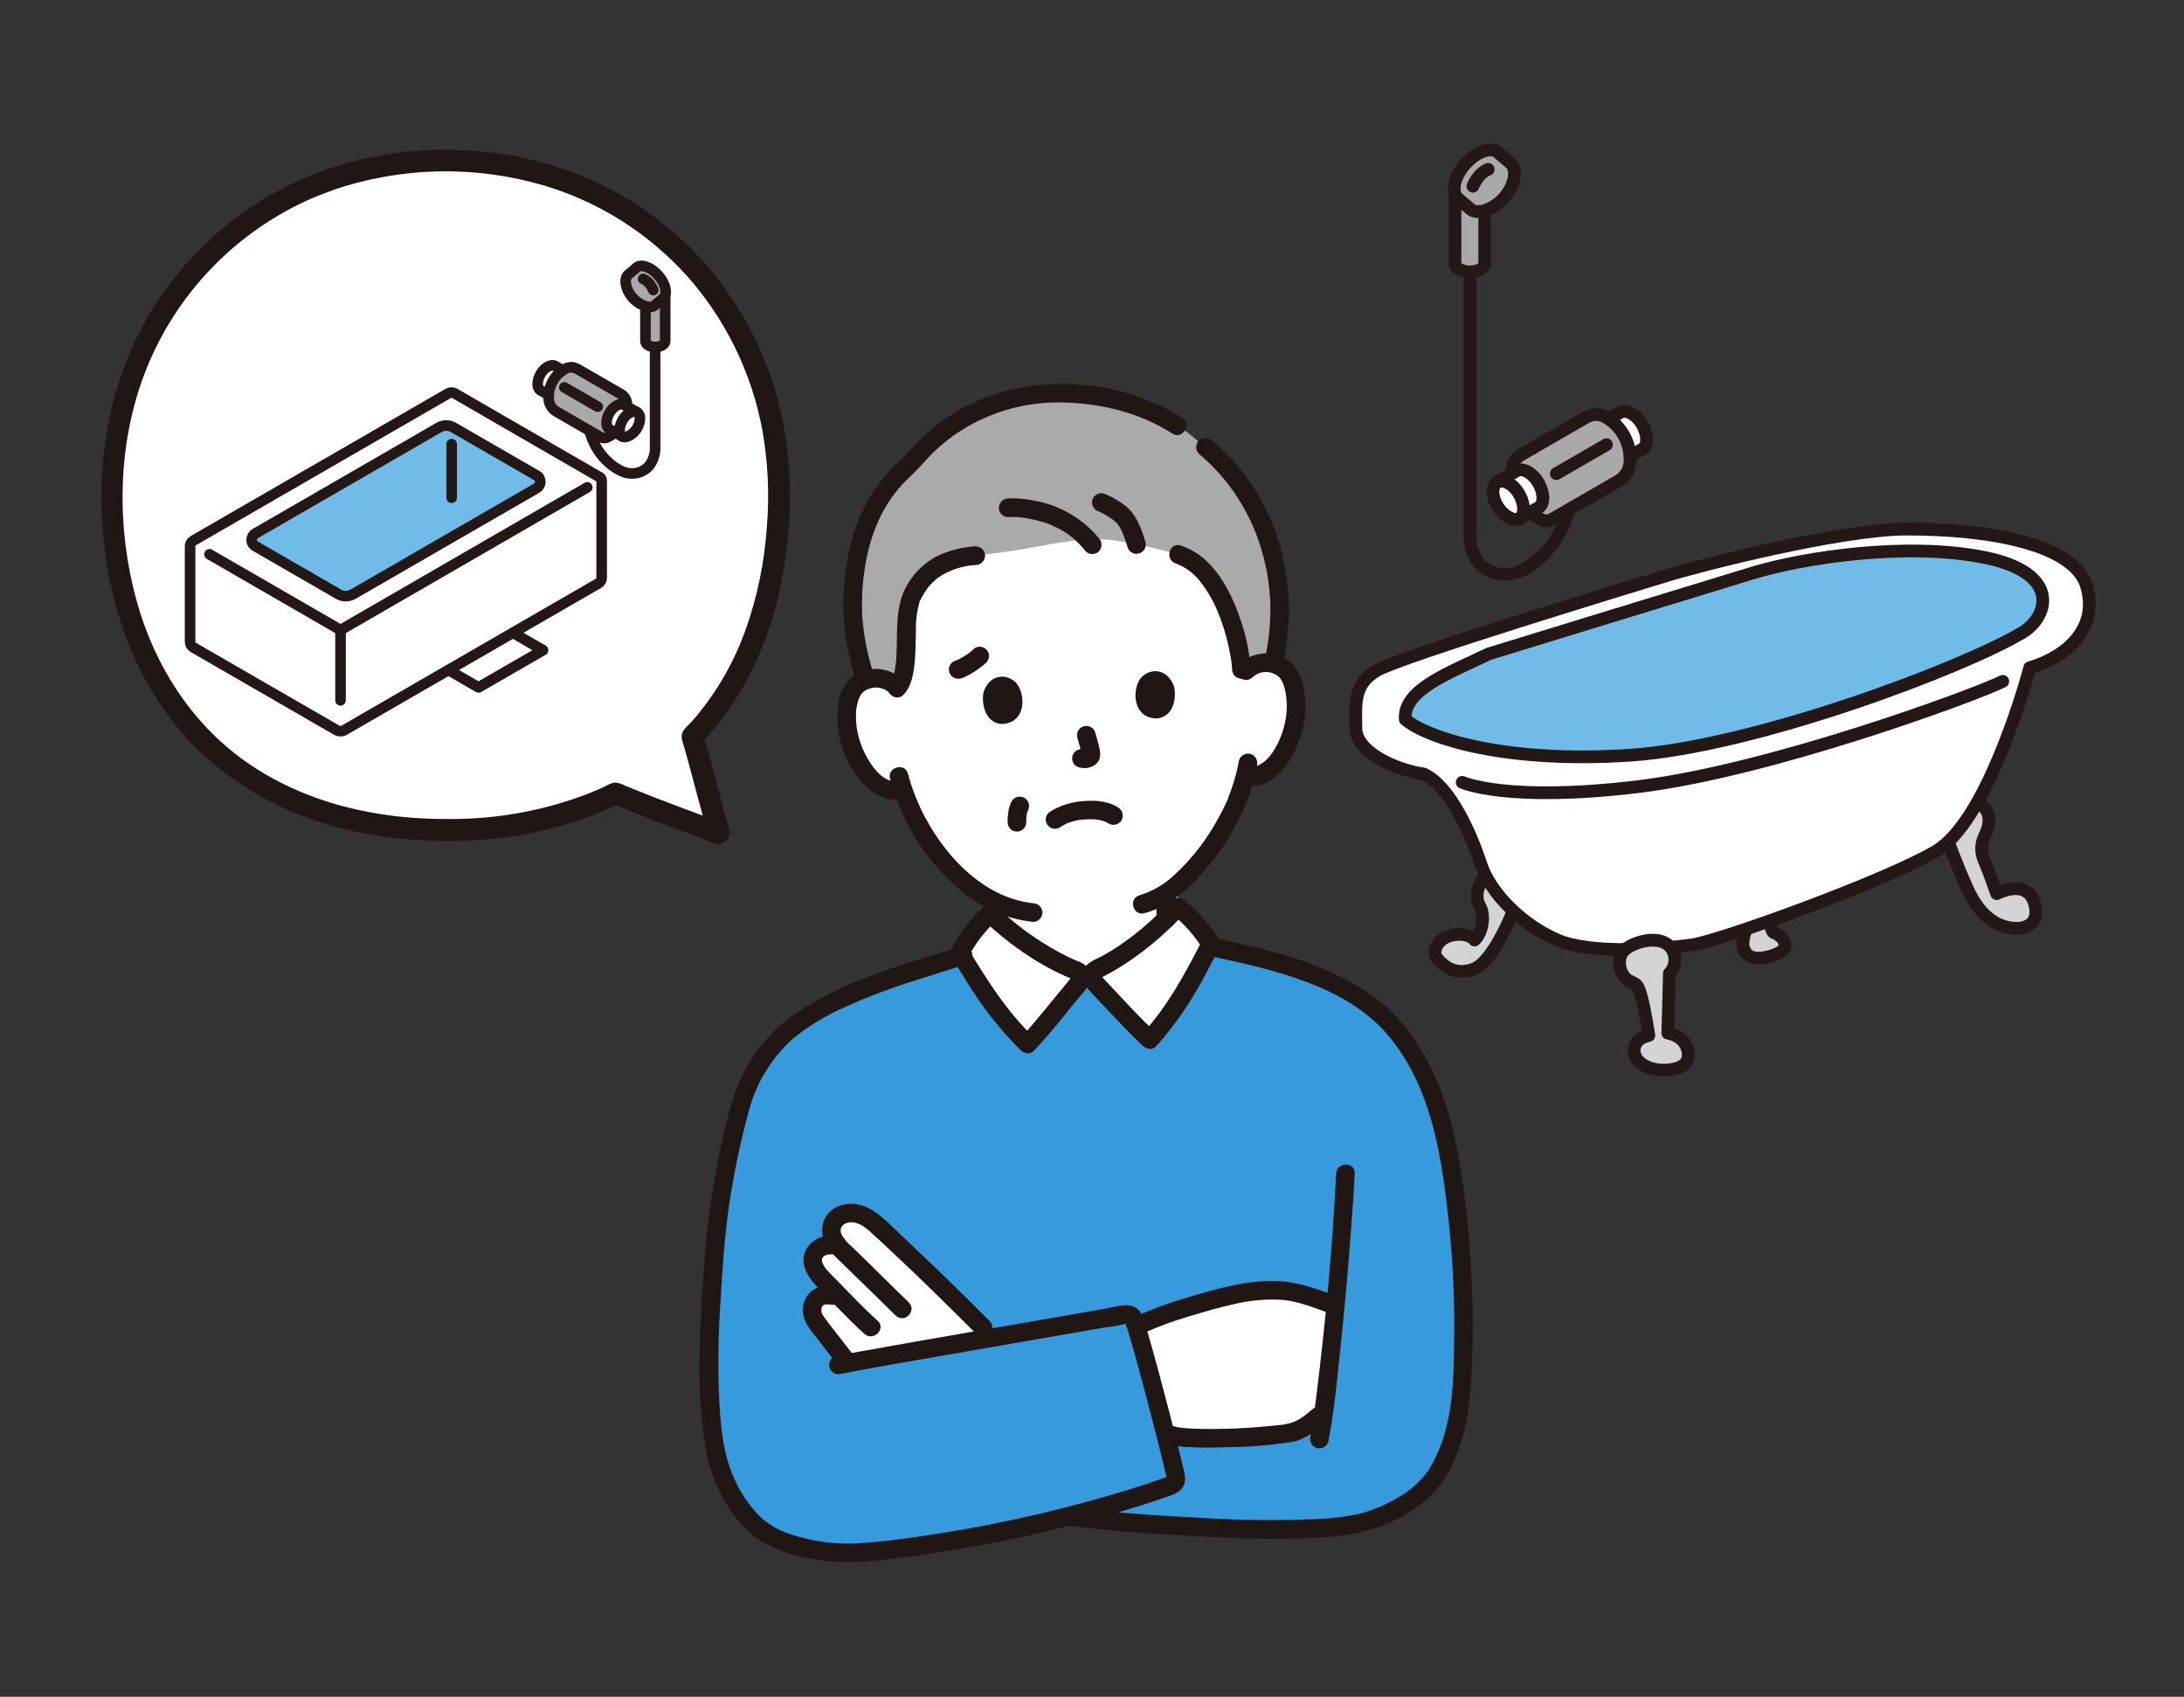 <svg viewBox="0 0 206 160" xmlns="http://www.w3.org/2000/svg"><rect x="0" y="0" width="206" height="160" fill="#333333" stroke="none"/><path d="m0 0h206v160h-206z" fill="none"/><path d="m108.44 98.04c2.48-2.68 4.16-5.89 5.76-9-.82-1.34-1.87-2.53-3.11-3.51-2.23 2.47-4.89 4.51-7.86 6.02-.34.16-.31.76-.11.99.16.18 4.1 4.39 5.32 5.5z" fill="#fff"/><path d="m96.9 98.44c-2.66-2.5-4.56-5.59-6.37-8.57.73-1.4 1.69-2.66 2.85-3.72 2.39 2.31 5.2 4.16 8.26 5.45.35.14.36.73.18.98-.14.19-3.78 4.67-4.92 5.86z" fill="#fff"/><path d="m117.52 63.25c.49-.49 1.15-.76 1.85-.76.89-.06 1.73.36 2.21 1.12.78 1.24.85 3.59.41 5.06-.31 1.04-.82 2.64-2.15 3.82-.59.53-1.38.8-2.18.72l-.21-.03c-.18.71-.41 1.41-.68 2.09-.43 1.33-2.63 5.55-5.68 8.13v2.12c-2.23 2.47-4.89 4.51-7.86 6.02l-1.58.06c-3.07-1.29-5.87-3.14-8.26-5.45v-1.35c-1.58-.9-3-2.05-4.19-3.42-1.8-2.01-3.17-4.36-4.02-6.91-.84.21-1.73.03-2.41-.5-1.42-1.07-2.06-2.62-2.45-3.64-.55-1.43-.67-3.78.01-5.08.41-.79 1.23-1.28 2.11-1.29.69-.06 1.37.16 1.9.61 0 0-3.19-17.17 16.71-17.17s16.46 15.86 16.46 15.86z" fill="#fff"/><path d="m109.08 84.92v1.78c0 .23.09.45.26.62.34.34.9.34 1.24 0 .17-.17.26-.39.26-.62v-1.78c0-.23-.09-.45-.26-.62-.34-.34-.9-.34-1.24 0-.17.17-.26.39-.26.62z" fill="#201614"/><path d="m87 54.65c-.38.45-.7.94-.96 1.47-1.05 2.05 0 7.26-1.42 8.74-.53-.64-1.34-.98-2.17-.9-.27.02-.54.07-.8.16-.71-2.26-1.22-4.72-1.22-6.7.02-6.63 2-10.7 5.39-13.62.13-.11.25-.24.35-.37 2.88-3.64 8.05-6.4 13.66-6.34 4.46.05 8.06 1.03 11.2 3.06l1.06.69 1.6 1.33c3.33 2.77 6.4 7.18 6.95 13.84.17 2.2-.01 4.42-.53 6.57-.24-.05-.49-.08-.74-.08-.69 0-1.36.27-1.85.76l-.43-.08c-.14-2.91-1.97-9.65-5.96-10.88-2.09-.62-4.22-1.09-6.37-1.39-2.49-.24-4.78.24-7.25.69-1.62.3-3.3.55-5.5.79-2.05.17-3.61.77-4.8 2.03-.07.08-.14.15-.21.24z" fill="#aaa"/><path d="m84.97 63.94c-1.15-.96-2.76-1.14-4.09-.45-.92.53-1.56 1.45-1.73 2.5-.46 2.52.14 5.11 1.66 7.18 1.06 1.45 2.56 2.51 4.43 2.18.46-.13.74-.61.61-1.08-.14-.46-.61-.73-1.08-.61-1.28.22-2.32-1.07-2.88-2.04-.57-.94-.94-1.99-1.09-3.08-.12-1.02-.12-2.23.45-3.11.03-.05.03-.04-.02.03.03-.04.07-.08.11-.12.03-.03.23-.2.17-.16.19-.13.4-.23.62-.28.55-.16 1.15-.05 1.61.3.35.33.89.33 1.24 0 .34-.34.34-.9 0-1.24z" fill="#201614"/><path d="m118.14 63.87c.74-.7 1.91-.67 2.61.08-.13-.15.04.06.06.1.08.13.15.26.21.39.09.23.16.48.21.72.12.6.17 1.22.13 1.84-.07 1.07-.35 2.12-.83 3.08-.56 1.14-1.47 2.38-2.88 2.25-.48 0-.87.39-.88.88.01.48.4.87.88.88 2.92.28 4.57-2.92 5.21-5.3.33-1.3.37-2.66.09-3.97-.21-1.06-.7-2.1-1.64-2.69-1.42-.85-3.23-.64-4.42.5-.81.79.43 2.03 1.24 1.24z" fill="#201614"/><path d="m116.86 71.72c-.12.72-.3 1.42-.52 2.11-.09.28-.18.56-.28.84-.02.06-.04.12-.07.18-.07.17.1-.26-.03.08-.04.09-.07.18-.1.27-.02.06-.04.11-.06.17-.01.03-.03.07-.04.1-.04.11.07-.16.02-.05-.08.18-.16.35-.24.53-.19.39-.39.78-.6 1.15-1.09 2.05-2.52 3.89-4.23 5.46-.92.86-2.02 1.49-3.22 1.86-1.09.3-.63 1.99.47 1.69 2.52-.69 4.56-2.61 6.15-4.62 1.37-1.68 2.49-3.55 3.34-5.54.03-.08.07-.17.1-.25.01-.04.08-.25.04-.12-.06.18.05-.12.08-.2.03-.07.05-.14.08-.21.07-.17.12-.35.18-.52.28-.81.49-1.64.63-2.48.11-.47-.15-.94-.61-1.08-.47-.12-.95.15-1.08.61z" fill="#201614"/><path d="m83.95 73.43c.64 2.43 1.72 4.73 3.19 6.77 1.61 2.22 3.67 4.29 6.15 5.53 1.3.65 2.71 1.05 4.16 1.2.48 0 .87-.39.88-.88-.01-.48-.4-.87-.88-.88-4.84-.52-8.61-4.74-10.6-8.9-.5-1.06-.91-2.17-1.21-3.31-.29-1.09-1.98-.63-1.69.47z" fill="#201614"/><path d="m111.47 39.38c-2.98-1.85-6.37-2.92-9.87-3.11-3.6-.3-7.22.4-10.44 2.02-1.5.77-2.88 1.74-4.11 2.88-.57.54-1.06 1.13-1.58 1.71-.44.5-.99.91-1.45 1.39-1.92 2.07-3.25 4.61-3.86 7.37-.43 1.91-.63 3.87-.61 5.82.07 2.23.46 4.44 1.16 6.57.32 1.08 2.02.62 1.69-.47-.57-1.77-.93-3.59-1.07-5.44-.08-1.64.02-3.29.3-4.91.44-2.56 1.39-5.06 3.06-7.05.39-.47.82-.92 1.27-1.33.51-.48.95-.97 1.42-1.49 1.01-1.11 2.17-2.07 3.44-2.85 2.81-1.73 6.05-2.61 9.34-2.54 3.7.08 7.29.93 10.43 2.94.95.61 1.83-.91.89-1.51z" fill="#201614"/><path d="m121.01 62.52c.38-1.7.57-3.44.57-5.18-.03-1.71-.25-3.41-.65-5.07-.68-2.82-1.96-5.47-3.74-7.76-.85-1.09-1.81-2.08-2.87-2.96-.35-.33-.89-.33-1.24 0-.34.34-.34.9 0 1.24 4.14 3.47 6.46 8.48 6.73 13.86.07 1.82-.1 3.64-.49 5.42-.12.47.15.94.61 1.08.47.12.95-.15 1.08-.61z" fill="#201614"/><path d="m117.97 63.17c-.11-1.67-.45-3.32-1.02-4.9-.64-1.86-1.54-3.73-2.93-5.15-.73-.77-1.64-1.34-2.65-1.68-1.08-.35-1.54 1.35-.47 1.69.89.33 1.67.9 2.26 1.65.68.85 1.24 1.8 1.66 2.81.42 1 .76 2.03 1 3.08.11.46.2.93.28 1.4.05.29.03.19.07.51.02.19.04.39.05.58.06 1.12 1.81 1.13 1.75 0z" fill="#201614"/><path d="m108.05 51.11c-.33-1.04-.69-2.12-1.42-2.96-.33-.35-.7-.65-1.11-.89-.44-.29-.91-.53-1.41-.72-.47-.13-.95.15-1.08.61-.12.47.15.94.61 1.08.04.01.08.03.12.04-.25-.08-.1-.04-.04-.01.1.04.19.09.28.14.2.11.4.23.6.35.09.06.19.12.28.19.04.03.09.06.13.09.12.09.05.04-.02-.02.14.12.27.25.4.38.02.03.12.16.03.03s0 .01.03.04c.05.08.11.16.16.24.11.18.2.36.28.55.01.03.02.05.03.08q.03.07 0 0t0 0l.03.08c.05.11.09.23.13.35.1.27.19.54.27.82.13.47.61.74 1.08.61s.74-.61.61-1.08z" fill="#201614"/><path d="m103.65 50.75c-1.1-1.33-2.52-2.36-4.13-2.99-.66-.26-1.35-.45-2.05-.56-.78-.18-1.58-.24-2.38-.2-.48.01-.86.4-.88.88 0 .48.39.87.88.88.66-.04 1.32 0 1.96.15.35.07.69.14 1.03.23.15.04.29.08.44.13.08.02.15.05.23.07.03 0 .22.08.09.03-.15-.06.18.08.18.08l.27.12c.17.08.34.16.5.24.33.17.65.35.95.56.63.46 1.19 1.01 1.67 1.62.34.34.9.34 1.24 0 .33-.35.33-.89 0-1.24z" fill="#201614"/><path d="m92.01 51.51c-1.29.08-2.56.41-3.72.98-1.1.6-2.02 1.49-2.66 2.56-1.23 1.97-.96 4.38-1.07 6.61-.01.53-.07 1.07-.17 1.59-.05.25-.12.48-.21.72.07-.15-.06.1-.08.14s-.05.08-.08.12c.09-.12 0-.02-.04.04-.79.81.45 2.05 1.24 1.24.69-.71.89-1.71 1.01-2.65.14-1.09.13-2.19.16-3.29-.03-.96.09-1.92.35-2.84.02-.05.04-.11.06-.16 0 .01-.05.12 0 .03.06-.13.13-.26.2-.38.15-.27.32-.53.51-.78.29-.38.64-.72 1.03-1.01 1.04-.69 2.25-1.09 3.5-1.15.48-.01.86-.4.88-.88 0-.48-.39-.87-.88-.88z" fill="#201614"/><path d="m81.78 146.35c-.26.02-.51.04-.76.06-2.23.17-7.58-.31-10.01-2.81-1.92-2-3.18-4.54-3.61-7.28-.55-3.94-.7-7.93-.42-11.9.41-7.89.83-12.86 3.04-20.83 1.29-3.19 2.78-5.42 5.24-7.12 2.55-1.76 5.27-2.99 9.54-4.44 1.7-.58 3.64-1.19 5.91-1.88 1.75 2.89 3.62 5.86 6.2 8.29 1.14-1.19 4.78-5.67 4.92-5.86.18-.25.17-.84-.18-.98l1.58-.06c-.34.16-.31.76-.11.99.15.18 4.1 4.39 5.32 5.5 2.42-2.62 4.09-5.75 5.65-8.79 4.46.96 9.16 1.95 13.15 4.27 1.45.78 2.77 1.8 3.9 3.01 1.1 1.23 2.05 2.6 2.81 4.07 2.35 4.45 2.99 9.44 3.55 14.38.54 4.87.68 9.78.43 14.67-.18 3.82-.65 6.23-2.29 9.18-1.34 2.4-5.28 4.66-8.73 5.04-5.41.59-9.77.35-14.86.08-3.74-.2-7.67-.48-11.23-.97-6.25 1.61-12.61 2.74-19.03 3.38z" fill="#379add"/><path d="m109.54 133.98c-.82-3.18-1.78-6.76-2.43-8.89 2.55-1.17 3.81-1.51 6.27-2.22 2.02-.58 4.17-1.19 6.95-1.19 1.85 0 3.83.8 5.2 1.28l.42.15c-.35 3.75-.75 7.4-1.1 10.01l-.41.37s-1.54 1.39-2.68 1.61c-1.69.33-9.98.91-11.51.13l-.44-.23c-.09-.33-.17-.67-.26-1.02z" fill="#fff"/><path d="m76.91 119.72c-.05-.09-.1-.18-.14-.27-.22-.5-.13-1.07.22-1.48.41-.43 1.01-.63 1.6-.53 0 0 .2.02.45.05-.18-.2-.33-.43-.45-.68-.31-.63-.21-1.38.26-1.9.45-.41 1.07-.59 1.67-.51.7.1 1.36.41 1.88.88 2.74 2.42 7.77 7.33 10.32 9.9 0 0 .49.47 1.01.96-5.5.95-11.1 1.93-13.72 2.42l-.26-.33c-.81-1.01-1.49-1.94-2.37-3.06-.3-.34-.54-.72-.71-1.14-.15-.49-.06-1.01.24-1.43.56-.62 1.29-.51 2.29-.33-.4-.42-.81-.83-1.22-1.24-.41-.39-.78-.83-1.07-1.31z" fill="#fff"/><g fill="#201614"><path d="m123.82 132.86c-.6.53-1.38 1.17-2.25 1.37-.13.03-.26.05-.38.07-.04 0-.07.01-.11.02-.12.02.18-.02.06 0-.1.01-.19.02-.29.04-.42.05-.85.09-1.27.13-2.22.21-4.46.3-6.69.24-.5-.02-1.01-.04-1.51-.1-.17-.02 0 0 .02 0-.07-.01-.13-.02-.19-.03-.09-.02-.18-.03-.26-.05s-.15-.04-.23-.06c-.03 0-.06-.02-.09-.03-.15-.03.19.09.06.02-.42-.23-.95-.09-1.2.31-.24.42-.1.95.31 1.2.79.32 1.64.47 2.5.47 1.16.07 2.32.05 3.48 0 2.05-.01 4.1-.18 6.13-.5 1.18-.22 2.27-1.07 3.15-1.85.84-.75-.4-1.99-1.24-1.24z"/><path d="m108.17 125.57c1.29-.56 2.61-1.04 3.95-1.43 1.41-.42 2.82-.85 4.26-1.16 1.52-.37 3.09-.51 4.66-.4 1.47.15 2.88.73 4.27 1.22.47.13.95-.15 1.08-.61s-.15-.95-.61-1.08c-1.53-.54-3.04-1.1-4.66-1.27-1.7-.12-3.4.02-5.06.42-1.49.31-2.94.76-4.4 1.19-1.49.44-2.95.98-4.37 1.6-.42.25-.56.78-.31 1.2.25.41.78.55 1.2.31z"/><path d="m93.33 124.56c-2.72-2.74-5.5-5.43-8.32-8.08-1.35-1.26-2.86-3.07-4.89-2.97-1.21.06-2.3.78-2.53 2.02-.24 1.28.51 2.29 1.38 3.14 1.85 1.78 3.67 3.59 5.51 5.38.81.79 2.05-.45 1.24-1.24-1.46-1.41-2.9-2.83-4.34-4.26-.37-.36-.74-.71-1.11-1.07-.36-.29-.66-.66-.89-1.06-.36-.82.43-1.26 1.15-1.15.78.13 1.34.69 1.9 1.2.6.54 1.19 1.09 1.77 1.64 1.35 1.26 2.68 2.54 4 3.83 1.31 1.28 2.61 2.56 3.9 3.86.8.8 2.04-.44 1.24-1.24z"/><path d="m78.59 116.55c-1.06-.14-2.09.39-2.59 1.33-.54 1.16.03 2.25.78 3.14.72.85 1.55 1.61 2.33 2.4.79.81 1.59 1.61 2.43 2.36s2.08-.48 1.24-1.24c-1.35-1.21-2.59-2.54-3.87-3.84-.3-.3-.61-.6-.89-.93-.23-.23-.4-.53-.49-.84-.08-.58.59-.7 1.06-.64.48 0 .87-.39.88-.88-.01-.48-.4-.87-.88-.88z"/><path d="m78.62 121.29c-.85-.11-1.73.02-2.33.69-.56.67-.72 1.6-.41 2.42.33.85 1.01 1.55 1.56 2.27.56.73 1.11 1.46 1.68 2.17.34.34.9.34 1.24 0 .33-.35.33-.89 0-1.24-.43-.54-.8-1.01-1.22-1.56-.45-.59-.96-1.21-1.36-1.78-.09-.12-.17-.25-.24-.38 0 0-.04-.12-.05-.16-.05-.15 0 .07-.01-.03 0-.07 0-.14 0-.2 0-.16-.02.04 0-.06.01-.07.03-.13.05-.2-.03.11-.02.03.02-.04.07-.11-.15.16.03-.04.1-.11-.02 0 .05-.05.05-.04.15-.09.03-.04.06-.02.12-.04.19-.06.09-.03-.12 0 .04 0h.21c.17 0 .34.02.5.04.48 0 .87-.39.88-.88-.01-.48-.4-.87-.88-.88z"/><path d="m126.03 110.65c-.35 6.99-1 13.99-1.86 20.94-.16 1.29-.31 2.51-.57 3.88-.12.47.15.94.61 1.08.47.12.95-.15 1.08-.61.55-2.84.82-5.74 1.12-8.62.4-3.77.74-7.54 1.02-11.31.14-1.78.26-3.57.35-5.35.06-1.13-1.7-1.13-1.75 0z"/><path d="m90.63 89.26c-4.92 1.5-10.08 2.93-14.51 5.62-2.21 1.27-4.06 3.08-5.38 5.25-.81 1.33-1.42 2.77-1.84 4.27-.44 1.63-.83 3.27-1.16 4.92-.59 2.99-1.01 6.01-1.25 9.04-.25 3.03-.44 6.07-.5 9.1-.06 3.21.04 6.53.68 9.69.29 1.42.8 2.78 1.5 4.05.7 1.35 1.65 2.55 2.8 3.53 2.01 1.6 4.66 2.21 7.17 2.48 2.33.25 4.64-.05 6.95-.34 6.2-.79 12.33-2.02 18.35-3.68 1.46-.4 2.91-.83 4.36-1.29.66-.21 1.32-.43 1.98-.66.76-.26 1.63-.46 1.92-1.32.19-.54 0-1.08-.12-1.62-.11-.48-.23-.95-.35-1.43-.29-1.16-.58-2.32-.88-3.48-.62-2.39-1.25-4.78-1.93-7.15-.13-.46-.27-.93-.41-1.39-.18-.58-.33-1.18-.87-1.53-.77-.49-1.88-.1-2.72.05-4.15.73-8.29 1.45-12.44 2.16-3.9.68-7.8 1.35-11.69 2.06-.48.09-.97.18-1.45.27-.46.13-.74.61-.61 1.08.14.46.61.73 1.08.61 3.1-.61 6.21-1.12 9.32-1.67 4.3-.75 8.59-1.5 12.89-2.24.88-.15 1.76-.31 2.65-.46.69-.07 1.37-.19 2.05-.36.12-.04.06.01.06 0 .04.11-.15-.09-.12-.09-.04 0 0-.08 0 .02.04.21.1.41.19.6.14.45.27.9.4 1.35.31 1.08.61 2.17.9 3.26.63 2.33 1.24 4.67 1.82 7.01.12.48.24.96.35 1.44.05.19.09.39.14.58l.06.27c.02.09.07.26.03.07-.02-.1.13-.08-.09-.03-.15.04-.3.11-.45.16-.35.12-.69.24-1.04.36-.65.22-1.3.43-1.95.63-5.76 1.77-11.63 3.14-17.58 4.09-2.65.43-5.32.81-8 .99-2.09.12-4.19-.15-6.19-.8-1.03-.3-2-.81-2.83-1.5-1.04-.98-1.89-2.15-2.5-3.44-1.31-2.65-1.49-5.73-1.62-8.63-.09-2.87-.03-5.74.17-8.6.17-2.94.37-5.88.78-8.79.45-3.06 1.08-6.1 1.9-9.08.69-2.59 2.12-4.92 4.11-6.72 1.54-1.26 3.26-2.3 5.09-3.08 2.18-.97 4.42-1.81 6.7-2.51 1.51-.49 3.03-.96 4.56-1.43 1.08-.33.62-2.02-.47-1.69z"/><path d="m114.17 90.16c3.13.67 6.28 1.36 9.27 2.51 2.81 1.08 5.54 2.63 7.49 4.96 4.22 5.01 5.11 11.77 5.77 18.06.36 3.51.51 7.03.46 10.56-.04 2.98-.05 6.08-.91 8.96-.35 1.22-.87 2.39-1.54 3.46-.72 1.01-1.64 1.85-2.72 2.46-1.22.76-2.54 1.31-3.94 1.65-1.55.31-3.12.47-4.7.49-3.21.12-6.43.08-9.64-.12-3.41-.18-6.82-.37-10.21-.73-.82-.09-1.64-.18-2.45-.29-.46-.11-.94.16-1.08.61-.13.47.15.95.61 1.08 3.57.49 7.17.76 10.76.96 3.34.18 6.68.38 10.02.31 3.31-.06 6.7-.17 9.77-1.54 1.34-.59 2.58-1.39 3.67-2.36.98-.93 1.76-2.05 2.28-3.3 1.25-2.73 1.6-5.63 1.73-8.6.17-3.67.12-7.35-.14-11.01-.23-3.5-.67-6.99-1.34-10.43-.67-3.29-1.77-6.52-3.61-9.35-.87-1.4-1.94-2.66-3.18-3.75-1.23-1.02-2.58-1.89-4.01-2.6-2.98-1.51-6.23-2.41-9.48-3.14-.81-.18-1.62-.36-2.43-.53-1.1-.24-1.57 1.45-.47 1.69z"/><path d="m109.06 98.66c1.84-2.09 3.42-4.4 4.69-6.87.31-.58.62-1.16.92-1.75.18-.34.45-.72.39-1.12-.1-.35-.28-.68-.52-.96-.78-1.16-1.74-2.19-2.83-3.06-.35-.33-.89-.33-1.24 0-1.22 1.35-2.58 2.58-4.04 3.66-.73.54-1.49 1.04-2.28 1.49-.68.39-1.75.68-1.99 1.53-.28.99.37 1.61.98 2.25.76.81 1.52 1.61 2.29 2.41.78.81 1.56 1.64 2.39 2.4s2.08-.48 1.24-1.24c-1.46-1.33-2.8-2.82-4.16-4.26-.27-.29-.54-.58-.82-.87-.08-.08-.16-.17-.23-.25s-.18-.15-.02-.01c.04.03 0 .05.02.09-.06-.2.02-.1 0-.06-.2.42-.25.23-.04.18.1-.04.19-.08.27-.14.37-.19.73-.39 1.09-.6.74-.43 1.45-.91 2.14-1.41 1.59-1.16 3.07-2.48 4.4-3.94h-1.24c1.17.93 2.18 2.06 2.97 3.34v-.89c-1.6 3.11-3.25 6.23-5.62 8.82-.76.83.48 2.07 1.24 1.24z"/><path d="m97.52 97.82c-2.55-2.43-4.42-5.4-6.23-8.4v.89c.7-1.33 1.62-2.53 2.72-3.54h-1.24c1.27 1.21 2.64 2.31 4.11 3.28.72.48 1.46.92 2.22 1.32.32.17.65.34.99.49.19.09.37.17.56.26.09.04.19.08.28.12l.21.09c.17.09.19.08.05-.03.05.08-.12-.14-.11-.14s0-.14 0-.01c0 .08.09-.14.12-.16-.06.07-.11.14-.17.21-.21.26-.42.52-.64.78-.68.83-1.36 1.65-2.04 2.48-.67.8-1.33 1.61-2.05 2.36-.78.82.46 2.06 1.24 1.24 1.45-1.53 2.76-3.2 4.09-4.84.47-.57 1.16-1.2 1.2-1.98.03-.39-.09-.77-.33-1.08-.3-.36-.76-.48-1.17-.66-.82-.37-1.62-.79-2.39-1.25-1.78-1.06-3.43-2.31-4.92-3.74-.35-.33-.89-.33-1.24 0-1.03.94-1.91 2.04-2.62 3.24-.19.27-.35.56-.46.87-.13.46.19.84.41 1.21.34.56.69 1.12 1.04 1.68 1.44 2.38 3.17 4.58 5.14 6.54.82.78 2.06-.46 1.24-1.24z"/><path d="m91.79 61.25c-.11.11-.22.21-.34.3l.18-.14c-.46.36-.96.66-1.49.9l.21-.09c-.07.03-.14.05-.21.07-.46.13-.74.61-.61 1.08.14.46.61.73 1.08.61.23-.06.45-.16.65-.27.2-.1.4-.22.59-.34.2-.12.4-.26.58-.4.21-.15.41-.31.6-.49.16-.17.25-.39.26-.62 0-.23-.09-.46-.26-.62s-.39-.26-.62-.26-.45.09-.62.26z"/><path d="m99.97 78.02c.11-.07.23-.14.34-.21.08-.04.15-.08.23-.12.04-.02.08-.04.12-.06.18-.08-.19.07 0 0 .23-.08.46-.16.69-.22.15-.04.3-.07.45-.09.02 0 .23-.03.16-.02-.03 0 .18-.02.23-.02.33-.03.67-.04 1-.02.08 0 .16.01.24.02.02 0 .24.03.11.01s.07.01.09.02c.06.01.13.03.19.04.1.02.19.05.29.08.05.02.1.03.15.05.18.06-.02.03-.03-.02.11.07.23.14.36.2.42.24.95.1 1.2-.31.23-.42.09-.95-.31-1.2-.94-.62-2.2-.71-3.29-.61-1.1.07-2.17.4-3.12.98-.42.24-.56.78-.31 1.2s.78.56 1.2.31z"/><path d="m95.42 75.55c-.15.31-.26.64-.31.98-.05.33-.08.67-.07 1.01 0 .23.09.45.26.62.34.34.9.34 1.24 0 .17-.17.26-.39.26-.62 0-.25 0-.49.03-.73l-.03.23c.03-.25.1-.5.2-.73l-.09.21s.02-.05.04-.08c.06-.1.1-.21.1-.33.03-.12.02-.24-.02-.35-.13-.47-.61-.74-1.08-.61-.22.06-.41.2-.52.4z"/><path d="m101.61 69.53c.08.27.16.55.23.82.08.29.15.58.2.88l-.03-.23v.18l.03-.23s-.01.07-.03.11l.09-.21s-.02.05-.04.07l.14-.18s-.02.03-.04.04l.18-.14c-.05.03-.11.06-.16.09l.21-.09c-.07.03-.14.05-.21.06l.23-.03c-.07 0-.15 0-.22 0l.23.03c-.14-.02-.28-.04-.42-.06-.23 0-.46.09-.62.26-.34.34-.34.9 0 1.24.17.15.39.25.62.26h.04l-.23-.03c.17.03.35.06.53.06.28 0 .56-.08.8-.22.3-.16.52-.43.6-.76.05-.28.04-.56-.03-.83-.11-.52-.25-1.03-.4-1.53-.06-.22-.21-.41-.4-.52-.42-.24-.96-.1-1.2.31-.12.2-.15.45-.09.68z"/><path d="m92.79 65.21c-.24.9.01 2.95 1.71 3.06 2.23-.1 2.26-2.58 1.47-3.72-.65-.93-2.48-1.26-3.18.66z"/><path d="m110.68 64.56c.31.88.2 2.94-1.48 3.18-2.24.07-2.44-2.41-1.74-3.6.58-.98 2.38-1.44 3.22.43z"/></g><path d="m31.12 16.94c-12.53 4.37-20.55 16.15-20.55 29.46 0 19.51 12.17 31.85 31.46 31.85 6.16 0 11.54-1.2 16.02-3.45 3.19 1.31 5.6 2.23 9.73 3.74-1.04-3.93-1.54-5.93-2.45-9.09 5.29-5.52 8.15-13.41 8.15-23.05 0-16.97-12.93-31.26-31.46-31.26-3.71-.02-7.39.59-10.9 1.8z" fill="#fff"/><path d="m30.85 15.96c-7 2.44-12.92 7.27-16.73 13.63-3.82 6.41-5.1 13.87-4.35 21.24.65 6.45 2.82 12.71 6.96 17.75 3.94 4.79 9.48 8.01 15.46 9.53 3.48.86 7.05 1.25 10.63 1.17 4.42-.02 8.81-.81 12.96-2.35.95-.37 1.88-.78 2.79-1.23l-.79.1c3.22 1.32 6.47 2.55 9.73 3.74.76.28 1.45-.55 1.26-1.26-.8-3.03-1.58-6.07-2.45-9.09l-.26 1c4.1-4.3 6.63-9.83 7.71-15.65 1.08-5.78 1.06-11.87-.6-17.54-1.46-5-4.12-9.57-7.74-13.31-3.7-3.77-8.28-6.55-13.33-8.09-6.11-1.84-12.6-1.97-18.78-.39-.83.22-1.66.47-2.47.75-1.24.43-.71 2.41.54 1.97 6.44-2.21 13.42-2.36 19.95-.43 5.25 1.57 9.95 4.57 13.59 8.67 3.58 4.08 5.99 9.06 6.98 14.4.53 3.01.68 6.08.42 9.13-.22 3.32-.9 6.6-2.02 9.74-1.01 2.83-2.5 5.47-4.39 7.81-.23.29-.48.57-.72.84-.29.32-.75.67-.87 1.1s.11.92.23 1.34c.11.4.22.8.33 1.19.4 1.46.79 2.92 1.18 4.39.24.91.48 1.81.72 2.71l1.26-1.26c-2.13-.78-4.26-1.57-6.38-2.39-.92-.36-1.83-.73-2.75-1.1-.27-.15-.57-.25-.88-.28-.29.03-.56.13-.81.28-.46.22-.93.44-1.4.63-4.27 1.7-8.83 2.55-13.42 2.53-6.8.06-13.65-1.48-19.24-5.42-5.12-3.61-8.62-9.1-10.28-15.15-1.96-7.13-1.83-14.98.92-21.88 2.81-6.98 8.17-12.63 14.99-15.8.84-.39 1.71-.73 2.59-1.04.54-.16.85-.72.71-1.26-.15-.54-.71-.86-1.26-.71z" fill="#201614"/><path d="m52.13 34.44c-.14 0-.3.04-.48.14-.62.36-.93 1.13-.93 1.62 0 .27.09.49.26.59l.79.45c.05-.94.54-1.8 1.32-2.32s-.71-.41-.71-.41c-.07-.04-.15-.06-.24-.07z" fill="#fff"/><path d="m45.11 64.81c-.23-.13-1.8-1.04-2.75-1.58 0 0-.02-.01-.07-.04 1.41-.81 4.57-2.64 6.08-3.51.76.44 1.9 1.1 2.84 1.64-1.62.94-4.59 2.65-6.08 3.51 0 0-.01 0-.03-.02z" fill="#fff"/><path d="m55.5 39.6c0 1.58.97 3.62 2.83 4.68.82.47 1.52.41 2 .25.2-.06.57-.28.72-.42.43-.38.74-1.16.74-1.73 0-3.39 0-6.24 0-9.73" fill="none" stroke="#231815" stroke-linecap="round" stroke-linejoin="round"/><path d="m54.05 34.64c-.27-.03-.54.02-.78.16-.94.54-1.52 1.54-1.52 2.63v.11c0 .52.28 1.01.73 1.27 1.25.72 3.11 1.8 4.19 2.42.2.11.44.11.64 0l1.27-.73c.34-.2.55-.56.55-.95 0-.44 0-1 0-1.43 0-.39-.21-.76-.55-.95-1.22-.71-4.07-2.35-4.07-2.35-.15-.08-.3-.14-.46-.16z" fill="#aaa9a9"/><path d="m56.76 45.14v-.03l-13.87-8.01c-.18-.1-.4-.1-.59 0l-24.07 13.9c-.18.1-.29.3-.29.51v9.03c0 .21.11.4.29.51l13.6 7.85c.18.1.4.1.59 0l24.06-13.89c.18-.1.29-.3.29-.51v-9.36z" fill="#fff"/><path d="m56.57 45-13.69-7.91c-.18-.1-.4-.1-.59 0l-24.07 13.9c-.18.1-.29.3-.29.51v9.03c0 .21.11.4.29.51l13.53 7.81c.23.13.5.13.73 0l23.98-13.85c.18-.1.29-.3.29-.51v-9.18c0-.13-.07-.25-.18-.32z" fill="none" stroke="#231815" stroke-linecap="round" stroke-linejoin="round"/><path d="m23.94 50.39 17.63-10.18c.32-.18.71-.18 1.03 0 2.11 1.22 5.25 3.03 8.03 4.64.45.26.45.91 0 1.18-5.01 2.89-13 7.51-17.5 10.11-.32.18-.71.18-1.03 0-1.44-.83-5.54-3.2-8.16-4.71-.4-.23-.4-.8 0-1.03z" fill="#71bbe8"/><path d="m42.6 41.88v5.05" fill="none" stroke="#231815" stroke-linecap="round" stroke-linejoin="round"/><path d="m32.12 59.52v6.52" fill="none" stroke="#231815" stroke-linecap="round" stroke-linejoin="round"/><path d="m32.12 59.41-12.36-7.14" fill="none" stroke="#231815" stroke-linecap="round" stroke-linejoin="round"/><path d="m55.39 45.96-23.27 13.45" fill="none" stroke="#231815" stroke-linecap="round" stroke-linejoin="round"/><path d="m24.08 50.31c3.44-1.98 14.45-8.35 17.32-10 .43-.25.95-.25 1.37 0 2.1 1.22 5.14 2.97 7.85 4.53.46.26.46.92 0 1.19-4.95 2.86-12.79 7.39-17.32 10-.42.24-.95.25-1.37 0-1.54-.89-5.33-3.08-7.85-4.53-.46-.26-.46-.92 0-1.19z" fill="none" stroke="#231815" stroke-linecap="round" stroke-linejoin="round"/><path d="m56.38 38.35c-1.01-.58-2.11-1.22-3.15-1.82" fill="none" stroke="#231815" stroke-linecap="round" stroke-linejoin="round"/><path d="m54.05 34.64c-.27-.03-.54.02-.78.16-.94.54-1.52 1.54-1.52 2.63v.11c0 .52.28 1.01.73 1.27 1.25.72 3.11 1.8 4.19 2.42.2.11.44.11.64 0l1.27-.73c.34-.2.55-.56.55-.95 0-.44 0-1 0-1.43 0-.39-.21-.76-.55-.95-1.22-.71-4.07-2.35-4.07-2.35-.15-.08-.3-.14-.46-.16z" fill="none" stroke="#231815" stroke-linecap="round" stroke-linejoin="round"/><path d="m51.76 37.25-.79-.45c-.17-.1-.25-.31-.26-.59 0-.49.31-1.26.93-1.62.29-.17.54-.18.72-.08l.71.41" fill="none" stroke="#231815" stroke-linecap="round" stroke-linejoin="round"/><path d="m58.86 38.17c-.18-.1-.42-.09-.71.08-.62.37-.93 1.14-.92 1.62 0 .27.09.49.26.59l1.22.7c.16.09.4.08.72-.11.56-.33.95-1 .94-1.6 0-.27-.1-.48-.28-.58l-1.22-.7z" fill="#fff"/><path d="m58.69 41.16-1.22-.7c-.17-.1-.25-.31-.26-.59 0-.49.31-1.26.93-1.62.29-.17.54-.18.71-.08l1.22.7" fill="none" stroke="#231815" stroke-linecap="round" stroke-linejoin="round"/><path d="m60.08 38.87c.18.1.28.31.28.58 0 .6-.38 1.28-.94 1.6-.32.19-.56.2-.72.11s-.26-.31-.26-.59c0-.49.3-1.26.92-1.62.29-.17.54-.18.71-.08z" fill="none" stroke="#231815" stroke-linecap="round" stroke-linejoin="round"/><path d="m48.38 59.67c.76.44 1.9 1.1 2.84 1.64-1.62.94-4.59 2.65-6.08 3.51-.05-.03-1.76-1.02-2.77-1.6" fill="none" stroke="#231815" stroke-linecap="round" stroke-linejoin="round"/><path d="m60.88 28.95v3.23c0 .3.42.54.93.54s.93-.24.93-.54v-4.52" fill="#fff"/><path d="m60.88 28.95v3.23c0 .3.42.54.93.54s.93-.24.93-.54v-4.52" fill="#aaa9a9" stroke="#231815" stroke-linecap="round" stroke-linejoin="round"/><path d="m60.04 25.24-.77.65c-.24.2-.3.56-.23.94.13.76.76 1.65 1.74 2.01.43.16.77.13.98-.05l.79-.67c.2-.17.29-.48.21-.89-.13-.75-.88-1.73-1.78-2.06-.43-.16-.73-.11-.93.05l-.03.02z" fill="#fff"/><path d="m60.04 25.24-.77.65c-.24.2-.3.56-.23.94.13.76.76 1.65 1.74 2.01.43.16.77.13.98-.05l.79-.67c.2-.17.29-.48.21-.89-.13-.75-.88-1.73-1.78-2.06-.43-.16-.73-.11-.93.05l-.03.02z" fill="#aaa9a9" stroke="#231815" stroke-linecap="round" stroke-linejoin="round"/><path d="m60.66 26.3c.46.17.81.69.96 1.05" fill="none" stroke="#231815" stroke-linecap="round" stroke-linejoin="round"/><path d="m164.87 87.09s-.59 1.48-.45 2.15.59 1.11 1.41 1.11 2.08-.37 2.45-.89-.37-1.34-.89-1.48-.3-1.48-.3-1.48l-2.23.59z" fill="#d4d4d4" stroke="#231815" stroke-linecap="round" stroke-linejoin="round" stroke-width="1.2"/><path d="m142.82 85.68s-1.93 5.05-3.86 5.72-2.97-.52-3.42-1.04-.07-1.48.74-1.93c.82-.45 2.26-.47 2.8.21.69-.58 1.06-2.29.47-3.26s.07-2.67.97-2.9c.89-.22 3.34.9 2.3 3.19z" fill="#d4d4d4" stroke="#231815" stroke-linecap="round" stroke-linejoin="round" stroke-width="1.2"/><path d="m184.99 75.51c2.17-.22 3.24 1.25 2.23 3.27-.52 1.04-.3 1.86 0 2.52s1.11 2.97 1.11 2.97c1.41-.67 3.04-.82 3.56.89s-.52 2.37-1.63 2.38c-2 0-3.42-1.34-4.31-2.97s-2.75-6.68-2.75-6.68.3-2.23 1.78-2.38z" fill="#d4d4d4" stroke="#231815" stroke-linecap="round" stroke-linejoin="round" stroke-width="1.2"/><path d="m134.28 72.98c-2.67-.37-6.39-2.08-6.39-4.31s-.3-4.08 1.93-5.42 24.28-8.02 27.4-8.98c3.12-.97 16.48-4.38 22.65-4.38 7.75 0 15.74 1.41 16.93 5.35s-1.78 6.68-5.35 7.72c-.67 2.52-4.23 14.55-8.84 17.3-4.6 2.75-20.34 8.46-23.02 8.84s-9.43.94-12.7-.46-6.31-4.39-7.2-7.13-2.9-7.41-5.42-8.53z" fill="#fff" stroke="#231815" stroke-linecap="round" stroke-linejoin="round" stroke-width="1.2"/><path d="m140.41 61.66c-3.71 1.8-8.09 3.37-7.86 6.18 2.13 1.8 9.55 4.16 21.24 3.37s31.35-8.2 36.97-11.57c2.47-1.48 3.71-5.62-3.6-7.08-7.3-1.46-16.97 0-21.8 1.46s-24.94 7.64-24.94 7.64z" fill="#71bbe8"/><path d="m188.91 64.25c-2.61 1.3-21.89 8.4-34.34 9.92s-16.65-.4-16.65-.4" fill="none" stroke="#231815" stroke-linecap="round" stroke-linejoin="round" stroke-width="1.2"/><path d="m140.41 61.66c-3.71 1.8-8.09 3.37-7.86 6.18 2.13 1.8 9.55 4.16 21.24 3.37s31.35-8.2 36.97-11.57c2.47-1.48 3.71-5.62-3.6-7.08-7.3-1.46-16.97 0-21.8 1.46s-24.94 7.64-24.94 7.64z" fill="none" stroke="#231815" stroke-linecap="round" stroke-linejoin="round" stroke-width="1.2"/><path d="m152.92 89.99c-.37.82-.07 2 .67 2.45s.82.15 1.19 1.41.74 3.79.74 3.79-1.38.22-1.38 1.41 1.45 1.86 2.72 1.86 2.38-.37 2.38-1.41-.74-1.86-1.93-2.08l.15-5.64s.74-.67.45-1.78-1.48-1.63-3.12-1.19c-1.63.45-1.86 1.19-1.86 1.19z" fill="#d4d4d4" stroke="#231815" stroke-linecap="round" stroke-linejoin="round" stroke-width="1.2"/><path d="m153.21 38.79c.21 0 .45.06.72.21.94.55 1.4 1.71 1.4 2.44 0 .41-.13.74-.38.88l-1.18.68c-.08-1.41-.81-2.7-1.98-3.5h.01s1.07-.62 1.07-.62c.1-.06.23-.1.36-.1z" fill="#fff"/><path d="m148.12 46.56c0 2.37-1.47 5.45-4.26 7.05-1.24.71-2.29.62-3.01.38-.3-.1-.85-.42-1.09-.63-.65-.57-1.11-1.75-1.11-2.61 0-5.1 0-19.95 0-25.2" fill="none" stroke="#231815" stroke-linecap="round" stroke-linejoin="round" stroke-width="1.2"/><path d="m150.3 39.1c.4-.05.81.03 1.17.24 1.41.81 2.28 2.32 2.28 3.95v.16c0 .79-.42 1.51-1.1 1.9-1.87 1.08-4.68 2.7-6.3 3.64-.3.17-.66.17-.96 0l-1.91-1.1c-.51-.3-.83-.84-.83-1.43 0-.66 0-1.5 0-2.15 0-.59.31-1.14.83-1.43 1.84-1.06 6.12-3.53 6.12-3.53.22-.13.46-.2.7-.24z" fill="#aaa9a9"/><path d="m146.8 44.66c1.52-.88 3.17-1.83 4.73-2.73" fill="none" stroke="#231815" stroke-linecap="round" stroke-linejoin="round" stroke-width="1.2"/><path d="m150.3 39.1c.4-.05.81.03 1.17.24 1.41.81 2.28 2.32 2.28 3.95v.16c0 .79-.42 1.51-1.1 1.9-1.87 1.08-4.68 2.7-6.3 3.64-.3.17-.66.17-.96 0l-1.91-1.1c-.51-.3-.83-.84-.83-1.43 0-.66 0-1.5 0-2.15 0-.59.31-1.14.83-1.43 1.84-1.06 6.12-3.53 6.12-3.53.22-.13.46-.2.7-.24z" fill="none" stroke="#231815" stroke-linecap="round" stroke-linejoin="round" stroke-width="1.2"/><path d="m153.75 43.01 1.18-.68c.25-.15.38-.47.38-.88 0-.73-.46-1.89-1.4-2.44-.44-.26-.81-.27-1.08-.12l-1.07.62" fill="none" stroke="#231815" stroke-linecap="round" stroke-linejoin="round" stroke-width="1.2"/><path d="m143.07 44.4c.26-.15.64-.14 1.07.12.94.55 1.4 1.71 1.39 2.44 0 .41-.13.74-.39.88l-1.84 1.05c-.25.14-.61.11-1.08-.16-.84-.49-1.42-1.5-1.42-2.41 0-.4.16-.72.42-.87l1.84-1.05z" fill="#fff"/><path d="m143.32 48.9 1.83-1.06c.25-.15.38-.47.38-.88 0-.73-.46-1.89-1.4-2.44-.44-.26-.81-.27-1.08-.12l-1.83 1.06" fill="none" stroke="#231815" stroke-linecap="round" stroke-linejoin="round" stroke-width="1.2"/><path d="m141.24 45.46c-.26.15-.42.47-.42.87 0 .91.58 1.92 1.42 2.41.47.28.84.31 1.08.16s.38-.47.39-.88c0-.73-.45-1.89-1.39-2.44-.44-.26-.81-.27-1.07-.12z" fill="none" stroke="#231815" stroke-linecap="round" stroke-linejoin="round" stroke-width="1.2"/><path d="m140.04 19.97v4.86c0 .45-.63.81-1.4.81s-1.4-.36-1.4-.81v-6.79" fill="#fff"/><path d="m140.04 19.97v4.86c0 .45-.63.81-1.4.81s-1.4-.36-1.4-.81v-6.79" fill="#aaa9a9" stroke="#231815" stroke-linecap="round" stroke-linejoin="round" stroke-width="1.2"/><path d="m141.3 14.39 1.16.98c.35.29.45.85.35 1.41-.2 1.14-1.15 2.48-2.62 3.02-.65.24-1.16.19-1.48-.07l-1.19-1.01c-.31-.25-.43-.72-.32-1.34.2-1.13 1.33-2.61 2.67-3.1.65-.24 1.1-.17 1.39.07l.04.03z" fill="#fff"/><path d="m141.3 14.39 1.16.98c.35.29.45.85.35 1.41-.2 1.14-1.15 2.48-2.62 3.02-.65.24-1.16.19-1.48-.07l-1.19-1.01c-.31-.25-.43-.72-.32-1.34.2-1.13 1.33-2.61 2.67-3.1.65-.24 1.1-.17 1.39.07l.04.03z" fill="#aaa9a9" stroke="#231815" stroke-linecap="round" stroke-linejoin="round" stroke-width="1.2"/><path d="m140.37 15.97c-.69.25-1.22 1.04-1.44 1.59" fill="none" stroke="#231815" stroke-linecap="round" stroke-linejoin="round" stroke-width="1.2"/></svg>